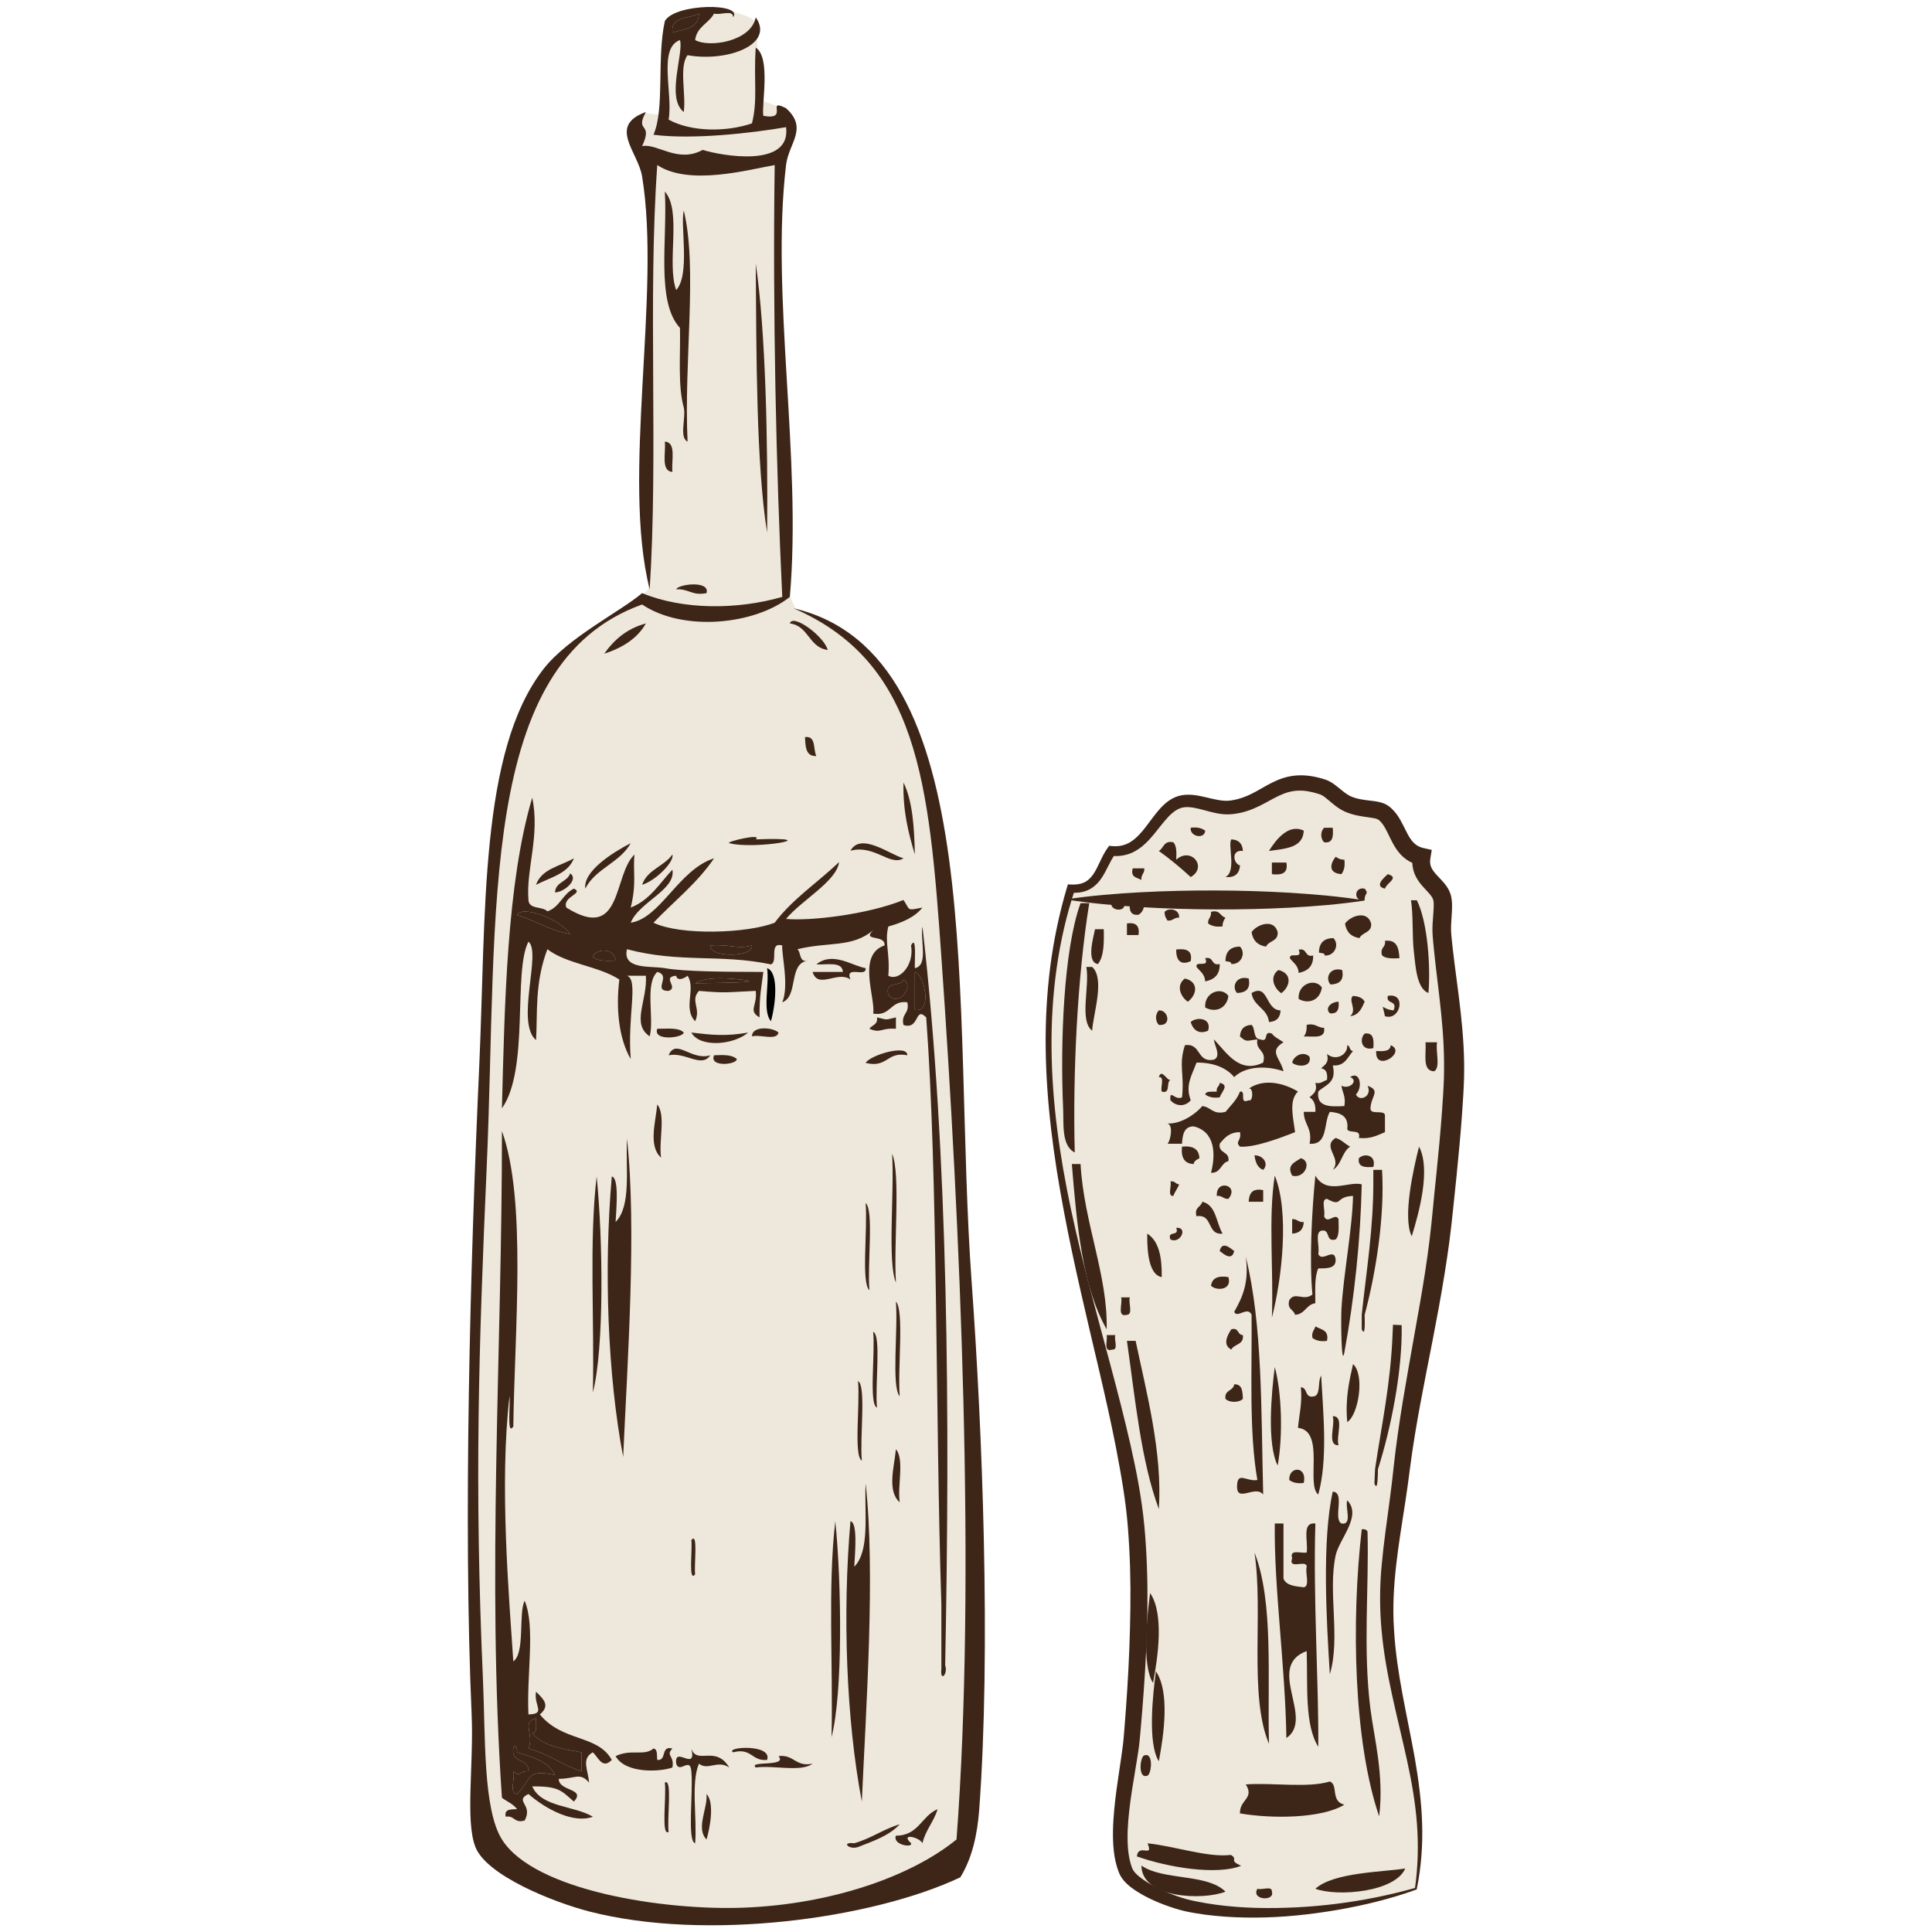 <?xml version="1.0" encoding="utf-8"?>
<!-- Generator: Adobe Illustrator 15.0.0, SVG Export Plug-In . SVG Version: 6.00 Build 0)  -->
<!DOCTYPE svg PUBLIC "-//W3C//DTD SVG 1.1//EN" "http://www.w3.org/Graphics/SVG/1.1/DTD/svg11.dtd">
<svg version="1.1" id="Livello_1" xmlns="http://www.w3.org/2000/svg" xmlns:xlink="http://www.w3.org/1999/xlink" x="0px" y="0px"
	 width="510px" height="510px" viewBox="-123.492 -1.771 510 510" enable-background="new -123.492 -1.771 510 510"
	 xml:space="preserve">
<g>
	<g>
		<path fill="#EDE8DB" d="M64.505,0L52.197,3.357c0,0-0.372,22.006-1.118,24.245c-0.746,2.239-4.104-1.119-6.715,1.865
			c-2.61,2.984-1.864,6.341-1.864,6.341l4.477,7.087l1.119,8.952v23.872l-1.119,25.364l-0.373,27.602l0.746,15.667l0.373,9.325
			l-4.477,4.476l-15.666,9.817l-10.07,11.072l-7.461,21.262l-5.221,39.165l-1.865,52.967l-2.238,68.631v57.441l1.492,41.404
			L1.469,471.1l0.746,14.92l4.849,5.223l14.547,7.832l16.784,4.85l18.277,1.865l18.276-0.373l19.396-1.865l12.31-2.609l16.038-4.85
			l7.46-3.355l2.984-9.326L135,430.444l-0.372-46.998l-2.611-41.029l-1.865-29.469l-1.118-42.148l-4.85-56.322l-9.579-31.213
			l-10.055-14.039l-11.698-7.714l-6.341-2.611l-1.491-3.357v-19.396l-0.746-24.618l-1.491-28.348l-0.746-22.753l0.746-17.904
			l2.237-6.714v-6.714l-3.729-2.984l-4.104-1.492l-0.746-10.444v-7.46l-0.373-2.73C76.068,3.984,75.323,2.238,64.505,0z"/>
	</g>
	<g>
		<g id="XMLID_3_">
			<g>
				<path fill="#3D2517" d="M133.008,336.799c2.84,39.061,5.08,96.98,2,139c-0.49,6.66-1.86,12.9-5,18
					c-23.18,10.949-67.11,16.99-98,9c-9.41-2.439-27.021-9.439-30-17c-2.72-6.91-0.42-21.82-1-35c-2.24-50.91-0.38-118.65,2-171
					c1.83-40.271,0.01-83.24,17-105c6.53-8.36,20.53-15.28,26-20c10.81,4.44,25,4.44,37,1c-1.59-33.11-2.56-75.41-2-114
					c-6.6,1.13-22.48,5.63-31,0c-2.51,35.49,0.3,76.3-2,112c-7.48-29.77,3.09-77.98-2-109c-1.061-6.48-9.13-13.36,1-17
					c-3.05,5.61,2.05,2.46-1,9c4.02-0.79,9.39,4.61,16,1c4.99,1.56,23.4,4.86,22-6c-8.88,1.54-24.59,3.35-35,2
					c3.02-6.84,0.82-19.97,3-30c2.65-4.76,20.94-4.82,18-1c0.17-2.17-3.55-0.45-5-1c-1.38,2.62-4.561,3.44-5,7
					c3.74,2.1,14.78,0.39,16-6c5.09,7.21-7.57,11.87-18,10c-2.311,3.03-0.35,10.31-1,15c-4.73-3.69,0.04-15.5-1-19
					c-5.89,2.11-1.771,14.23-3,21c5.91,3.28,15.21,3.32,22,1c1.58-6.25,0.41-11.48,1-20c4.04,2.55,1.49,15.02,2,18
					c7.07,1.33,0.43-4.83,6-2c5.92,5.33,0.69,9.18,0,15c-4.08,34.45,4.2,77.36,1,114c-9.23,7.35-28.1,9.3-39,2
					c-43.5,15.6-38.05,80.83-41,148c-2.14,48.67-3.29,83.969-1,136c0.66,15.08,0.01,34.029,5,42c8.51,13.57,42.86,18.84,64,18
					c22.88-0.91,43.96-8.17,56-18c5.22-68.91,0.94-162.871-4-233c-3.25-46.14-6.06-77.65-39-92
					C138.038,171.029,127.708,263.769,133.008,336.799z M54.008,6.799c3.11-0.89,6.97-1.03,7-5
					C58.499,3.289,53.538,2.329,54.008,6.799z"/>
				<path fill="#3D2517" d="M120.008,242.799c6.91,60.081,7.29,129.79,6,195c0.83,2.369-1.41,4.609-1,1c0-2,0-4,0-6
					c0-3.67,0-7.33,0-11c-1.61-50.25-0.88-112.859-4-155c-3.09-3.11-1.69,3.39-6,2c-0.73-3.061,1.729-2.94,1-6
					c-4.56-0.561-4.23,3.77-9,3c0.67-4.18-4.35-15.53,3-18c0.27-3.03-6.12-0.97-3-4c-5.69,4.69-11.67,2.95-20,5
					c0.97,0.85,0.43,3.2,2.35,3.1c-4.689,1.061-2.12,9.381-6.35,10.9c1.88-4.41-0.26-12.87,0-15c-3.62-0.96-1.021,4.32-3,5
					c-13.34-2.8-23.92-0.29-38-4c-1.271,5.5,6.38,4.36,10,5c5.38,0.949,16.13,0.959,26,1c-0.42,3.729-1.06,5.9-1,12
					c-3.1-1.811-0.53-3.061-1-7c-7.98,0.34-7.51,0.64-15,0c-2.39,2.68,0.61,4.539-1,8c-3.28-3.381,0.28-8.561-2-12
					c-0.81,0.689-2.74,1.56-3,0c-3.95,0.32,0.74,3.09-2,4c-4.41,0.01,0.92-4.021-3-5c-3.37,3.13-0.73,12.39-2,17
					c-4.95-3.33-0.56-9.48-1-16c-1.67,0-3.33,0-5,0c3.13,1.039,0.08,10.57,1,22c-3.26-5.641-3.92-13.75-3-21
					c-5.44-3.56-13.92-4.081-19-8c-3.44,9.06-2.55,17.06-3,24c-5.49-4.73,1.54-23.19-2-26c-4.12,7.94,0.31,33.63-7,44
					c0.71-27.18,1.27-59.41,8-82c2.09,10.01-1.67,18.96-1,27c0.1,2.56,3.729,1.61,5,3c3.27-1.07,4.04-4.62,7-6
					c2.8,1.29-3.15,2.07-2,5c14.92,9.35,12.28-8.61,18-14c-0.48,4.44,0.62,7.37-1,14c5.06-1.94,7.61-6.39,11-10
					c0.99,5.34-8.82,8.5-11,14c7.9-1.2,12.6-13.99,22-17c-4.44,6.56-10.63,11.37-16,17c7.1,3.44,24.79,2.83,32,0
					c4.71-6.28,11.37-10.63,17-16c-0.63,5.05-9.92,10.07-14,15c6.15,0.59,21.39-1.1,31-5c1.84,2.7,0.69,2.87,5,2
					c-2.06,2.6-5.37,3.97-9,5c-1.05,4.08,0.49,7.06,0,13c2.78,1.539,6.91-2.68,6-8c1.55-3.06,0.88,4.34,1,6
					C121.638,253.089,119.388,246.509,120.008,242.799z M118.008,264.799c4.66,0.93,2.63-9.2,0-10
					C118.008,258.129,118.008,261.469,118.008,264.799z M111.008,260.799c2.479,3.449,7.11-2.12,4-4
					C114.378,258.838,109.958,257.079,111.008,260.799z M64.008,247.799c-0.4,3.24,11.39,3.24,11,0
					C70.948,248.879,69.518,247.409,64.008,247.799z M60.008,257.799c0.12-0.08,21.26-0.051,12-1
					C69.848,256.579,63.068,255.809,60.008,257.799z M33.008,250.799c1.18,1.15,3.53,1.13,6,1
					C38.729,248.479,33.918,248.438,33.008,250.799z M13.008,239.799c4.9,1.43,8.61,4.06,14,5
					C24.198,240.709,14.128,237.089,13.008,239.799z"/>
				<path fill="#3D2517" d="M124.008,475.799c-0.99,3.34-3.18,5.49-4,9c-0.771-1.641-6.01-2.801-3,0c0.49,1.311-4.96,0.439-4-2
					C119.018,482.809,119.768,477.559,124.008,475.799z"/>
				<path fill="#3D2517" d="M118.008,254.799c2.63,0.8,4.66,10.93,0,10C118.008,261.469,118.008,258.129,118.008,254.799z"/>
				<path fill="#3D2517" d="M115.008,204.799c2.41,4.92,2.84,11.83,3,19C116.318,218.149,114.818,212.319,115.008,204.799z"/>
				<path fill="#3D2517" d="M105.008,278.799c1.32-2.09,11.11-5,11-2C110.578,275.7,110.828,280.279,105.008,278.799z"/>
				<path fill="#3D2517" d="M115.008,256.799c3.11,1.88-1.521,7.449-4,4C109.958,257.079,114.378,258.838,115.008,256.799z"/>
				<path fill="#3D2517" d="M113.008,341.799c2.229,2.449,0.41,17.58,1,25C111.778,364.348,113.598,349.219,113.008,341.799z"/>
				<path fill="#3D2517" d="M115.008,224.799c-3.58,2.2-7.61-3.69-14-2C103.768,217.789,111.578,223.919,115.008,224.799z"/>
				<path fill="#3D2517" d="M113.008,266.799c0,1,0,2,0,3c-4.15-0.271-3.9,1.31-7,0c0.65-1.021,2.3-1.03,2-3
					C111.088,267.499,109.928,267.499,113.008,266.799z"/>
				<path fill="#3D2517" d="M112.008,302.799c2.27,5.4,0.38,23.619,1,34C110.738,331.399,112.628,313.178,112.008,302.799z"/>
				<path fill="#3D2517" d="M114.008,479.799c-2.71,2.959-6.92,4.41-11,6c-2.37,0.83-4.61-1.41-1-1
					C106.438,483.559,109.628,481.088,114.008,479.799z"/>
				<path fill="#3D2517" d="M107.008,349.799c2.19,0.84,0.44,14.209,1,20C105.818,368.959,107.568,355.588,107.008,349.799z"/>
				<path fill="#3D2517" d="M105.008,315.799c2.22,1.799,0.42,16.23,1,23C103.788,336.999,105.588,322.569,105.008,315.799z"/>
				<path fill="#3D2517" d="M105.008,253.799c0.32,2.65-5.6-0.94-4,3c-3.36-2.471-8.53,2.72-10-2c2.67,0,5.33,0,8,0
					c-0.14-2.86-4.17-1.831-7-2C96.318,249.309,101.358,253.159,105.008,253.799z"/>
				<path fill="#3D2517" d="M103.008,362.799c2.2,1.16,0.43,14.879,1,21C101.808,382.639,103.578,368.918,103.008,362.799z"/>
				<path fill="#3D2517" d="M92.008,197.799c-2.81,0.15-2.88-2.45-3-5C92.038,192.429,91.088,196.059,92.008,197.799z"/>
				<path fill="#3D2517" d="M95.008,169.799c-5.021-0.64-4.98-6.36-10-7C85.758,160.089,94.028,166.169,95.008,169.799z"/>
				<path fill="#3D2517" d="M82.008,461.799c4.17-0.5,4.41,2.92,9,2c-3.03,2.311-10.31,0.35-15,1
					C73.898,462.909,84.578,464.758,82.008,461.799z"/>
				<path fill="#3D2517" d="M90.008,251.799c-0.24,0.07-0.46,0.1-0.65,0.1C89.558,251.849,89.778,251.818,90.008,251.799z"/>
				<path fill="#3D2517" d="M76.008,219.799c19.63-0.71-0.42,2.81-7,1C67.868,220.489,77.979,218.059,76.008,219.799z"/>
				<path fill="#3D2517" d="M82.008,270.799c-0.43,2.24-4.93,0.41-7,1C75.028,268.889,80.658,269.438,82.008,270.799z"/>
				<path d="M79.008,253.799c3.17,1.109,2.24,9.72,1,14C77.708,265.099,79.648,258.159,79.008,253.799z"/>
				<path fill="#3D2517" d="M70.008,460.799c-2.18-1.451,10.47-2.311,9,2C74.918,463.219,74.968,459.508,70.008,460.799z"/>
				<path fill="#3D2517" d="M76.008,67.799c2.62,18.04,3.22,46.77,3,71C76.128,121.019,76.178,91.629,76.008,67.799z"/>
				<path fill="#3D2517" d="M75.008,247.799c0.39,3.24-11.4,3.24-11,0C69.518,247.409,70.948,248.879,75.008,247.799z"/>
				<path fill="#3D2517" d="M72.008,256.799c9.26,0.949-11.88,0.92-12,1C63.068,255.809,69.848,256.579,72.008,256.799z"/>
				<path fill="#3D2517" d="M71.008,277.799c-0.021,1.529-7.41,2.189-6-1C67.479,276.668,69.828,276.648,71.008,277.799z"/>
				<path fill="#3D2517" d="M59.008,270.799c5.53,0.65,9.04,1.029,15,0C70.168,274.079,61.258,274.879,59.008,270.799z"/>
				<path fill="#3D2517" d="M69.008,464.799c-3.14-2.09-5.58,0.91-8-1c-2.17,5.16-0.45,14.219-1,21c-2.17-0.52-0.45-13.531-1-19
					c-0.32-3.951-3.1,0.74-4-2c-0.59-4.99,5.49,2.391,4-4C60.479,464.239,65.368,458.749,69.008,464.799z"/>
				<path fill="#3D2517" d="M63.008,471.799c2.25,2.311,0.8,9.42,0,12C60.108,480.838,63.388,475.569,63.008,471.799z"/>
				<path fill="#3D2517" d="M55.008,153.799c0.49-1.38,9.01-2.43,8,1C59.238,155.569,58.229,153.579,55.008,153.799z"/>
				<path fill="#3D2517" d="M53.008,276.799c1.94-4.631,5.979,1.55,11,0C61.678,280.258,57.418,275.838,53.008,276.799z"/>
				<path fill="#3D2517" d="M59.008,404.799c1.85-2.43,0.67,6.59,1,9C58.158,416.229,59.338,407.209,59.008,404.799z"/>
				<path fill="#3D2517" d="M61.008,1.799c-0.03,3.97-3.89,4.11-7,5C53.538,2.329,58.499,3.289,61.008,1.799z"/>
				<path fill="#3D2517" d="M57.008,53.799c3.7,15.3-0.01,39.7,1,61c-2.271-1.06-0.38-6.29-1-9c-1.6-5.74-0.85-13.82-1-21
					c-6.41-6.92-3.26-23.4-4-36c4.56,5.1,0.39,18.94,3,26C58.758,70.709,56.038,57.689,57.008,53.799z"/>
				<path fill="#3D2517" d="M54.008,459.799c-1.88,1.91,0.59,1.811,0,5c-3.25,1.199-12.43,1.66-15-3c4.26-2,7.45,0.119,10-2
					c1.17,0.16,0.84,1.82,1,3C52.638,463.098,50.798,458.918,54.008,459.799z"/>
				<path fill="#3D2517" d="M54.008,223.799c0.56,1.93-4.41,6.89-8,8C47.338,227.799,51.808,226.929,54.008,223.799z"/>
				<path fill="#3D2517" d="M52.008,114.799c3.11,0.22,1.69,4.98,2,8C50.898,122.579,52.318,117.819,52.008,114.799z"/>
				<path fill="#3D2517" d="M50.008,269.799c2.66,0.01,5.71-0.381,7,1C56.768,272.249,48.778,273.12,50.008,269.799z"/>
				<path fill="#3D2517" d="M52.008,468.799c2.05-1.33,0.54,9.42,1,13C50.958,483.129,52.468,472.379,52.008,468.799z"/>
				<path fill="#3D2517" d="M50.008,289.799c2.3,2.699,0.35,9.641,1,14C47.608,300.79,49.568,294.469,50.008,289.799z"/>
				<path fill="#3D2517" d="M47.008,162.799c-2.29,4.04-6.23,6.43-11,8C38.628,167.089,42.018,164.139,47.008,162.799z"/>
				<path fill="#3D2517" d="M42.008,298.799c2.61,23.469,0.12,59.07-1,84c-4.09-21.451-5.13-49.451-3-74c1.9,0.35,1.25,7.869,1,12
					C43.188,316.639,41.658,306.78,42.008,298.799z"/>
				<path fill="#3D2517" d="M39.008,251.799c-2.47,0.13-4.82,0.15-6-1C33.918,248.438,38.729,248.479,39.008,251.799z"/>
				<path fill="#3D2517" d="M43.008,220.799c-2.84,5.16-9.31,6.69-12,12C30.428,228.199,38.168,223.309,43.008,220.799z"/>
				<path fill="#3D2517" d="M38.008,462.799c-2.48,2.57-3.56-0.68-5-2c-3.15,1.699-1.24,4.65-1,8c-2.39-2.84-3.68-0.99-8-1
					c-0.021,3.369,7.25,2.449,4,6c-3.26-2.74-3.75-4.09-11-4c2.44,5.561,10.99,5.01,16,8c-5.04,1.91-12.46-2-17-6
					c-3.89,1.9,1.33,2.719-1,7c-2.83,0.83-2.59-1.41-5-1c-0.47-2.131,1.43-1.9,3-2c-0.98-1.35-2.67-2-4-3
					c-4.03-58.371,0.05-118.85,0-176c6.55,18.25,3.35,52.4,3,78c-1.771,2.67-0.73-5.859-1-8c-2.72,23.17-0.12,52.949,1,70
					c3.18-2.24,1.31-12.82,3-16c2.88,6.9,0.47,19.51,1,30c4.77-0.131,1.33-2.27,2-6c2.18,2.129,3.72,3.719,1,6
					C25.068,458.149,34.198,456.018,38.008,462.799z M30.008,465.799c0-1.67,0-3.33,0-5c-5.1-0.9-10.26-1.74-13-5
					c1.479-0.189,0.92-2.42,1-4c-3.97,1.16-0.39,4.061-2,8C21.328,461.149,24.918,464.229,30.008,465.799z M13.008,471.799
					c3.9-3.939,2.3-6.721,10-5c-1.521-3.971-8.15-5.35-10-6c0.04-1.061-0.47-2.541-1-1c-0.69,4.02,4.21,2.459,4,6
					c-2.73-0.09-2.01,1.67-4,0C12.588,467.559,10.798,471.678,13.008,471.799z"/>
				<path fill="#3D2517" d="M34.008,308.799c1.66,16.33,2.03,45.359-1,57C33.458,346.918,31.979,326.098,34.008,308.799z"/>
				<path fill="#3D2517" d="M30.008,460.799c0,1.67,0,3.33,0,5c-5.09-1.57-8.68-4.65-14-6c1.61-3.939-1.97-6.84,2-8
					c-0.08,1.58,0.479,3.811-1,4C19.749,459.059,24.908,459.899,30.008,460.799z"/>
				<path fill="#3D2517" d="M27.008,228.799c2.39,1.5-1.58,5-4,5C23.198,230.989,26.268,231.059,27.008,228.799z"/>
				<path fill="#3D2517" d="M28.008,224.799c-1.56,4.11-6.29,5.05-10,7C19.448,227.569,24.408,226.869,28.008,224.799z"/>
				<path fill="#3D2517" d="M27.008,244.799c-5.39-0.94-9.1-3.57-14-5C14.128,237.089,24.198,240.709,27.008,244.799z"/>
				<path fill="#3D2517" d="M23.008,466.799c-7.7-1.721-6.1,1.061-10,5c-2.21-0.121-0.42-4.24-1-6c1.99,1.67,1.27-0.09,4,0
					c0.21-3.541-4.69-1.98-4-6c0.53-1.541,1.04-0.061,1,1C14.858,461.45,21.488,462.829,23.008,466.799z"/>
			</g>
		</g>
	</g>
	<g>
		<path fill="#3D2517" d="M97.008,399.797c1.66,16.33,2.029,45.359-1,57C96.458,437.917,94.979,417.096,97.008,399.797z"/>
	</g>
	<g>
		<path fill="#3D2517" d="M105.008,389.797c2.609,23.469,0.12,59.07-1,84c-4.09-21.451-5.13-49.451-3-74c1.9,0.35,1.25,7.869,1,12
			C106.188,407.637,104.659,397.778,105.008,389.797z"/>
	</g>
	<g>
		<path fill="#3D2517" d="M113.008,380.797c2.3,2.699,0.35,9.639,1,14C110.608,391.788,112.569,385.467,113.008,380.797z"/>
	</g>
</g>
<g>
	<g>
		<path fill="#EDE8DB" d="M250.262,496.805c-15.283,5.021-40.237,8.67-59.688,4.594c-5.402-1.135-15.106-5.197-16.836-9.184
			c-3.833-8.84,0.75-26.326,1.531-35.201c1.891-21.572,3.1-45.916,0-65.047c-7.584-46.84-33.449-103.658-16.069-159.168
			c7.361,0.474,7.782-5.992,10.713-9.949c9.649,1.041,11.523-11.363,18.365-13.009c3.995-0.957,8.747,1.959,13.01,1.531
			c9.862-0.987,12.474-9.428,24.487-5.357c2.158,0.735,4.086,3.498,6.888,4.592c3.94,1.538,7.323,0.841,9.184,2.295
			c3.979,3.115,3.658,10.056,9.947,11.479c-1.019,5.525,4.371,7.193,5.356,10.713c0.689,2.472-0.307,6.321,0,9.948
			c1.078,12.764,3.896,25.544,3.062,40.558c-0.658,11.923-1.769,21.648-3.062,34.438c-2.227,22.021-8.219,44.682-10.713,66.574
			c-1.271,11.143-3.582,22.43-3.826,32.904C241.95,447.463,255.135,468.569,250.262,496.805z"/>
		<path fill="#3D2517" d="M250.339,497.043c-6.74,2.443-13.744,4.139-20.82,5.361c-7.079,1.205-14.26,1.986-21.485,2.021
			c-3.612,0.021-7.234-0.113-10.85-0.479c-1.807-0.186-3.614-0.414-5.411-0.729c-0.891-0.158-1.799-0.32-2.727-0.547
			c-0.911-0.221-1.804-0.477-2.687-0.756c-3.518-1.145-6.921-2.549-10.146-4.656c-0.803-0.539-1.593-1.133-2.346-1.859
			c-0.376-0.363-0.743-0.766-1.084-1.229c-0.172-0.23-0.334-0.484-0.486-0.756c-0.151-0.26-0.299-0.617-0.368-0.779
			c-0.791-1.898-1.173-3.809-1.391-5.701c-0.417-3.781-0.223-7.469,0.107-11.096c0.343-3.629,0.872-7.199,1.401-10.734
			c0.264-1.768,0.531-3.523,0.756-5.262c0.247-1.74,0.377-3.408,0.521-5.223c0.283-3.543,0.546-7.098,0.766-10.646
			c0.452-7.1,0.721-14.199,0.811-21.289c0.104-7.09-0.106-14.168-0.651-21.191c-0.528-7.016-1.787-13.953-3.11-20.943
			c-1.355-6.973-2.934-13.922-4.556-20.873c-3.26-13.895-6.638-27.816-9.271-41.9c-2.651-14.07-4.583-28.332-4.767-42.693
			c-0.093-7.176,0.285-14.363,1.181-21.498c0.921-7.129,2.385-14.2,4.44-21.109l0.237-0.797l0.859,0.044
			c1.201,0.062,2.369-0.076,3.357-0.522c0.993-0.437,1.798-1.195,2.466-2.163c0.672-0.966,1.209-2.11,1.772-3.3
			c0.568-1.189,1.155-2.448,2.02-3.651l0.418-0.583l0.747,0.073c1.773,0.172,3.467-0.193,4.933-1.125
			c1.478-0.919,2.729-2.324,3.918-3.851c1.198-1.531,2.324-3.212,3.758-4.823c0.721-0.801,1.528-1.591,2.512-2.256
			c0.958-0.665,2.183-1.193,3.36-1.38c2.525-0.393,4.651,0.187,6.624,0.622c1.959,0.463,3.82,0.924,5.446,0.848
			c0.204-0.007,0.396-0.027,0.594-0.051c0.264-0.031,0.483-0.064,0.684-0.098c0.438-0.074,0.88-0.167,1.313-0.277
			c0.869-0.222,1.717-0.521,2.56-0.88c1.687-0.715,3.32-1.719,5.133-2.73c1.799-1.005,3.866-1.992,6.149-2.416
			c2.278-0.442,4.622-0.301,6.77,0.165c0.541,0.113,1.071,0.25,1.595,0.399c0.54,0.168,0.964,0.257,1.719,0.589
			c1.279,0.612,2.119,1.354,2.917,1.989c0.786,0.644,1.496,1.227,2.19,1.664c0.347,0.221,0.687,0.401,1.019,0.544l0.236,0.093
			l0.345,0.124l0.588,0.184c0.828,0.239,1.695,0.398,2.628,0.522c0.936,0.13,1.925,0.201,3.097,0.416
			c0.589,0.115,1.234,0.27,1.937,0.584c0.349,0.154,0.709,0.357,1.052,0.611l0.182,0.139l0.072,0.06l0.145,0.12l0.147,0.123
			l0.203,0.188c1.027,0.961,1.671,1.945,2.253,2.931c1.113,1.955,1.824,3.788,2.767,5.115c0.931,1.338,1.959,2.049,3.421,2.379
			l2.151,0.485l-0.367,2.22c-0.173,1.043-0.064,1.846,0.375,2.682c0.443,0.852,1.296,1.739,2.336,2.824
			c0.517,0.551,1.085,1.165,1.624,1.955c0.269,0.393,0.523,0.844,0.738,1.337c0.108,0.247,0.201,0.509,0.283,0.778
			c-0.015-0.061,0.056,0.199,0.053,0.193l0.016,0.065l0.03,0.131l0.063,0.266c0.049,0.269,0.097,0.556,0.127,0.813l0.058,0.673
			c0.021,0.435,0.028,0.853,0.021,1.257c-0.015,0.804-0.064,1.556-0.112,2.283c-0.102,1.451-0.194,2.798-0.144,4.051
			c0.016,0.325,0.032,0.587,0.065,0.945l0.102,1.072l0.224,2.109c0.314,2.827,0.689,5.665,1.065,8.52
			c0.755,5.711,1.496,11.502,1.819,17.373c0.166,2.936,0.228,5.888,0.144,8.843c-0.093,2.981-0.291,5.834-0.485,8.737
			c-0.405,5.785-0.949,11.551-1.526,17.289l-0.896,8.596c-0.299,2.842-0.61,5.762-1.001,8.648
			c-1.555,11.537-3.801,22.885-6.029,34.164c-1.104,5.643-2.173,11.277-3.089,16.922c-0.458,2.822-0.878,5.648-1.242,8.477
			c-0.353,2.838-0.76,5.766-1.194,8.604c-1.738,11.439-3.809,22.627-3.022,33.957c0.619,11.338,3.445,22.521,5.479,33.906
			c0.989,5.697,1.761,11.471,1.938,17.275c0.2,5.805-0.254,11.627-1.398,17.293l-0.029,0.146L250.339,497.043z M250.034,496.608
			c0.795-5.637,0.934-11.334,0.509-16.98c-0.427-5.703-1.437-11.342-2.665-16.938c-2.438-11.188-5.62-22.375-6.666-34.07
			c-0.541-5.818-0.517-11.76,0.054-17.566c0.538-5.809,1.392-11.531,2.137-17.221c0.381-2.861,0.714-5.646,1.013-8.531
			c0.313-2.891,0.685-5.77,1.092-8.641c0.814-5.742,1.78-11.447,2.775-17.129c1.964-11.367,4.21-22.633,5.591-33.949
			c0.691-5.602,1.144-11.416,1.77-17.115c0.584-5.721,1.129-11.422,1.536-17.127c0.196-2.842,0.397-5.734,0.486-8.51
			c0.071-2.804,0.051-5.613-0.076-8.431c-0.246-5.636-0.902-11.289-1.595-17.003c-0.345-2.857-0.691-5.733-0.982-8.634l-0.206-2.188
			l-0.09-1.079c-0.03-0.358-0.059-0.815-0.07-1.21c-0.046-1.627,0.09-3.157,0.201-4.575c0.056-0.709,0.106-1.394,0.125-2.029
			c0.008-0.315,0.006-0.617-0.005-0.902l-0.028-0.403c-0.013-0.1-0.022-0.167-0.025-0.255l-0.06-0.26l-0.028-0.131l-0.016-0.066
			c-0.012-0.05,0.043,0.167,0.017,0.063c-0.024-0.075-0.048-0.154-0.084-0.237c-0.071-0.167-0.163-0.35-0.3-0.552
			c-0.267-0.405-0.664-0.867-1.128-1.368c-0.919-1.009-2.141-2.184-3.039-3.901c-0.438-0.856-0.769-1.837-0.886-2.832
			c-0.126-0.995-0.068-1.978,0.104-2.878l1.783,2.705c-1.223-0.29-2.48-0.797-3.561-1.583c-1.091-0.769-1.957-1.762-2.627-2.747
			c-1.334-1.988-2.038-3.949-2.912-5.472c-0.415-0.746-0.911-1.441-1.348-1.854l-0.069-0.073l-0.139-0.119l-0.145-0.122
			l-0.071-0.061c-0.021-0.017,0.104,0.084,0.05,0.04l-0.007-0.004l-0.012-0.008c-0.06-0.046-0.135-0.096-0.244-0.147
			c-0.21-0.104-0.539-0.206-0.932-0.289c-1.627-0.319-3.938-0.458-6.102-1.152c-0.271-0.084-0.546-0.176-0.841-0.284l-0.359-0.138
			l-0.459-0.192c-0.583-0.264-1.122-0.572-1.614-0.899c-0.987-0.654-1.81-1.373-2.563-2.011c-0.741-0.636-1.447-1.206-1.982-1.463
			c-0.156-0.087-0.704-0.263-1.119-0.392c-0.438-0.133-0.877-0.256-1.313-0.356c-1.755-0.414-3.491-0.536-5.164-0.248
			c-1.678,0.276-3.308,0.984-5.016,1.895c-1.705,0.904-3.514,1.978-5.537,2.794c-1.007,0.412-2.064,0.751-3.146,0.991
			c-0.542,0.122-1.083,0.219-1.636,0.295c-0.297,0.039-0.573,0.071-0.81,0.092c-0.299,0.027-0.606,0.048-0.904,0.05
			c-2.401,0.014-4.458-0.631-6.374-1.126c-1.89-0.511-3.76-0.949-5.236-0.744c-1.545,0.182-2.89,1.166-4.175,2.52
			c-1.277,1.345-2.445,2.965-3.761,4.554c-1.313,1.582-2.799,3.204-4.769,4.368c-1.952,1.191-4.401,1.639-6.606,1.344l1.166-0.51
			c-0.702,0.92-1.276,2.04-1.869,3.209c-0.595,1.169-1.202,2.411-2.063,3.591c-0.846,1.174-2.043,2.277-3.492,2.863
			c-1.439,0.6-2.97,0.707-4.386,0.599l1.097-0.753c-4.455,13.459-6.284,27.74-6.14,41.947c0.12,14.231,2.166,28.401,5.114,42.333
			c2.965,13.943,6.846,27.676,10.521,41.496c1.839,6.91,3.641,13.846,5.229,20.854c1.593,6.988,2.961,14.125,3.638,21.355
			c1.336,14.432,0.855,28.854-0.144,43.158c-0.25,3.58-0.542,7.148-0.856,10.725c-0.152,1.744-0.315,3.637-0.589,5.434
			c-0.266,1.801-0.564,3.57-0.858,5.332c-0.589,3.52-1.165,7.008-1.552,10.488c-0.379,3.473-0.604,6.959-0.29,10.293
			c0.161,1.654,0.472,3.287,1.018,4.705c0.355,1.092,1.567,2.166,2.896,3.115c2.71,1.885,5.933,3.34,9.169,4.479
			c0.813,0.279,1.634,0.537,2.453,0.758c0.803,0.221,1.648,0.396,2.513,0.57c1.712,0.348,3.442,0.639,5.183,0.873
			c3.479,0.473,7.001,0.729,10.531,0.83C222.137,502.206,236.366,500.44,250.034,496.608z"/>
	</g>
	<g>
		<path fill="#3D2517" d="M227.557,468.502c2.295,0.873,0.105,5.221,3.826,6.123c-5.939,3.641-19.001,3.758-27.549,2.295
			c-0.16-3.648,3.902-3.918,1.531-7.652C212.513,468.762,221.688,470.286,227.557,468.502z"/>
		<path fill="#3D2517" d="M207.66,408.049c5.09,13.023,3.39,32.828,3.826,50.506C206.115,445.823,210.056,423.768,207.66,408.049z"
			/>
		<path fill="#3D2517" d="M235.975,401.926c0.767-0.121,1.517,0.17,1.529,0.768c0.397,14.922-1.24,30.725,0.766,46.68
			c0.926,7.369,3.666,17.645,2.295,28.313C233.846,457.989,233.174,426.323,235.975,401.926z"/>
		<path fill="#3D2517" d="M213.017,400.397c0.767,0,1.531,0,2.297,0c0,4.844,0,9.695,0,14.537c0.695,1.854,3.075,2.029,5.355,2.299
			c1.715-0.33,0.313-3.773,0.766-5.357c0.131-2.174-5.004,0.926-3.826-2.295c-0.788-2.572,2.38-1.193,3.826-1.531
			c0.469-2.848-1.444-8.08,2.297-7.65c-0.604,20.002,0.902,41.934,0.767,58.922c-3.65-5.785-2.756-16.123-3.063-25.252
			c-11.011,4.078,2.221,17.83-5.355,22.957C215.787,437.893,212.803,417.5,213.017,400.397z"/>
		<path fill="#3D2517" d="M228.323,391.979c3.358,0.215,0,7.141,2.295,8.418c3.016,0.467,0.901-4.201,1.53-6.123
			c3.986,4.154-2.112,10.117-3.061,14.541c-2.092,9.711,1.322,21.748-1.531,31.375C226.655,426.016,225.454,404.926,228.323,391.979
			z"/>
		<path fill="#3D2517" d="M220.668,389.684c-1.775,0.244-2.938-0.123-3.826-0.766C216.66,385.215,221.649,385.1,220.668,389.684z"/>
		<path fill="#3D2517" d="M228.323,372.083c3.165-0.105,0.795,5.326,1.528,7.652C226.684,379.842,229.057,374.409,228.323,372.083z"
			/>
		<path fill="#3D2517" d="M202.305,363.665c2.149-0.115,2.203,1.877,2.295,3.826c-0.979,1.049-3.612,1.049-4.592,0
			C199.648,365.088,202.067,365.471,202.305,363.665z"/>
		<path fill="#3D2517" d="M225.26,361.37c0.529,9.711,1.807,22.139-0.764,31.375c-3.314-2.564,1.889-16.82-5.357-17.602
			c0.328-3.496,1.162-6.488,0.766-10.713c1.974,0.068,0.804,3.275,3.826,2.295C225.124,365.823,224.334,362.741,225.26,361.37z"/>
		<path fill="#3D2517" d="M213.017,359.075c1.868,6.879,2.166,18.297,0.767,26.018C210.92,379.467,212.129,365.917,213.017,359.075z
			"/>
		<path fill="#3D2517" d="M233.678,358.309c3.178,2.854,1.4,13.508-1.529,15.307C231.588,367.438,232.653,362.893,233.678,358.309z"
			/>
		<path fill="#3D2517" d="M201.539,349.125c2.089-0.559,1.538,1.523,3.061,1.531c0.321,2.617-2.295,2.295-3.061,3.826
			C199.189,353.243,200.459,350.801,201.539,349.125z"/>
		<path fill="#3D2517" d="M223.731,348.36c1.433,0.865,3.688,0.902,3.062,3.826c-1.775,0.244-2.938-0.123-3.826-0.766
			C222.643,349.823,223.495,349.393,223.731,348.36z"/>
		<path fill="#3D2517" d="M200.773,335.352c1.041,3.438-3.084,3.711-4.591,2.297C196.458,335.627,198.019,334.893,200.773,335.352z"
			/>
		<path fill="#3D2517" d="M205.365,329.995c4.469,17.977,4.031,40.855,4.591,62.75c-2.081-2.654-7.086,2.371-6.889-2.295
			c0.085-3.92,2.533-1.041,5.357-1.531c-2.234-12.818-1.4-28.703-1.53-43.619c-1.063-2.404-3.781,1.057-4.591-0.766
			C204.424,340.786,206.314,336.813,205.365,329.995z"/>
		<path fill="#3D2517" d="M202.305,328.465c-0.604,2.686-2.679,0.879-3.827,0C199.083,325.78,201.156,327.584,202.305,328.465z"/>
		<path fill="#3D2517" d="M179.347,323.874c3.122,1.98,3.911,6.299,3.826,11.479C179.14,334.616,179.37,326.139,179.347,323.874z"/>
		<path fill="#3D2517" d="M186.999,322.342c3.222-0.26,1.094,4.395-1.53,3.063C184.52,322.924,187.948,324.823,186.999,322.342z"/>
		<path fill="#3D2517" d="M217.608,320.047c1.37-0.1,1.615,0.936,3.061,0.766c-0.092,1.943-1.115,2.969-3.061,3.061
			C217.608,322.594,217.608,321.325,217.608,320.047z"/>
		<path fill="#3D2517" d="M193.886,315.456c3.704,0.889,3.635,5.549,5.357,8.418c-4.271,0.443-2.403-5.25-6.888-4.592
			C191.698,316.84,193.558,316.917,193.886,315.456z"/>
		<path fill="#3D2517" d="M209.956,312.395c0,1.018,0,2.043,0,3.061c-1.277,0-2.548,0-3.826,0
			C206.229,313.258,207.087,311.821,209.956,312.395z"/>
		<path fill="#3D2517" d="M200.773,314.69c-1.37,0.1-1.614-0.936-3.061-0.766C197.46,309.333,203.804,311.118,200.773,314.69z"/>
		<path fill="#3D2517" d="M185.469,310.098c1.24-0.213,1.316,0.729,2.296,0.768c-0.397,1.133-1.133,1.928-1.531,3.061
			C184.573,314.055,185.889,311.208,185.469,310.098z"/>
		<path fill="#3D2517" d="M223.731,308.567c3.015,5.213,8.693,1.379,12.244,2.297c-0.33,14.646-1.914,29.896-4.592,44.385
			c-0.803,4.346-0.92-8.84-0.766-11.48c0.526-9.166,2.86-20.996,3.061-29.844c-4.828,0.131-2.67,3.092-6.887,0.768
			c-1.691,0.09-0.322,3.242-0.767,4.59c0.935,2.334,2.925-1.115,3.826,0.766c-0.008,2.035,0.291,4.371-0.764,5.357
			c-2.855,0.811-1.211-2.869-3.828-2.297c-1.729,0.566-0.297,4.293-0.764,6.123c0.985,2.379,4.293-1.922,4.592,1.529
			c0.067,2.365-2.313,2.281-4.592,2.295c-1.021,2.297-0.781,5.855-0.767,9.186c-2.449,0.35-2.701,2.916-5.356,3.061
			c-0.329-1.461-2.188-1.387-1.531-3.826c1.446-2.479,3.765,0.354,6.123-1.531C222.116,331.112,222.782,318.065,223.731,308.567z"/>
		<path fill="#3D2517" d="M213.017,308.567c3.872,9.535,1.944,26.977-0.765,37.498C212.741,333.807,211.257,319.565,213.017,308.567
			z"/>
		<path fill="#3D2517" d="M239.036,307.038c0.766,0,1.528,0,2.295,0c0.752,12.176-1.629,27.303-4.59,38.262
			c-0.011,1.125,0.288,6.26-0.767,3.826c0-1.277,0-2.549,0-3.826c1.23-11.777,3.146-22.873,3.062-35.967
			C239.036,308.567,239.036,307.803,239.036,307.038z"/>
		<path fill="#3D2517" d="M219.905,303.977c3.062,0.834,0.994,5.518-2.296,4.592C216.17,305.905,217.991,305.17,219.905,303.977z"/>
		<path fill="#3D2517" d="M239.036,306.272c-2.189,0.152-4.179,0.092-3.826-2.297C236.686,302.493,239.893,303.172,239.036,306.272z
			"/>
		<path fill="#3D2517" d="M207.66,303.211c2.296-0.053,3.881,2.25,2.296,3.826C208.44,306.51,207.913,304.995,207.66,303.211z"/>
		<path fill="#3D2517" d="M188.529,300.917c2.855-0.307,4.492,0.611,4.592,3.061c-0.681,0.336-1.369,0.674-1.53,1.529
			C189.142,305.407,188.223,303.772,188.529,300.917z"/>
		<path fill="#3D2517" d="M229.088,298.62c1.59,0.451,2.471,1.605,3.826,2.297c-2.189,1.385-2.281,4.859-4.593,6.121
			C230.94,303.946,225.268,300.985,229.088,298.62z"/>
		<path fill="#3D2517" d="M198.478,284.081c2.642,0.56,0.514,2.303,0,3.826c-1.774,0.244-2.938-0.123-3.826-0.766
			c0.237-1.04,1.913-0.637,3.062-0.766C197.498,285.137,198.439,285.06,198.478,284.081z"/>
		<path fill="#3D2517" d="M219.139,286.375c-2.51,2.396-1.216,7.025-0.765,10.715c-4.264,1.684-10.744,4.094-14.54,3.826
			c-1.438-1.461,0.452-1.387,0-3.826c-2.801,0.008-4.103,1.516-5.356,3.061c-0.413,2.709,2.709,1.883,2.296,4.592
			c-2.073,0.475-1.905,3.199-4.591,3.063c1.293-4.906,1.094-10.891-4.592-12.245c-2.525,0.03-2.923,2.174-3.062,4.593
			c-1.276,0-2.548,0-3.825,0c0.72-0.645,1.638-4.875,0-5.355c3.046,0.189,6.855-1.922,9.183-4.592
			c2.319,0.236,2.732,2.363,6.122,1.528c1.378-1.683,2.985-3.137,3.826-5.356c1.837-0.305-0.42,3.481,2.296,2.297
			c1.239,0.552,1.239-3.612,0-3.062C210.186,282.771,215.589,284.204,219.139,286.375z"/>
		<path fill="#3D2517" d="M182.408,282.549c0.75-2.348,2.043,0.882,3.061,0.767c-1.217,0.565,0.176,3.75-2.296,3.062
			C182.752,285.267,184.068,282.42,182.408,282.549z"/>
		<path fill="#3D2517" d="M222.2,277.194c0.657,2.893-3.429,2.708-4.592,1.529C218.029,276.911,220.571,275.547,222.2,277.194z"/>
		<path fill="#3D2517" d="M243.625,274.133c4.395,1.844-4.291,7.377-3.824,1.529C241.698,275.778,243.512,275.808,243.625,274.133z"
			/>
		<path fill="#3D2517" d="M232.149,274.133c0.834,0.189,0.521,1.521,1.529,1.529c-1.455,1.606-2.08,4.041-5.354,3.826
			c1.133,4.707-2.052,5.098-3.826,6.887c-0.554,4.125,3.112,4.025,6.887,3.828c0.443-2.488-0.521-3.561-0.766-5.357
			c2.18,1.049,4.6-1.369,2.297-2.297c2.639-1.76,3.381,2.756,1.528,4.593c0.935,2.09,4.438,0.442,3.062-2.296
			c3.666,1.324,0.789,2.755,0.766,6.121c0.199,1.593,3.359,0.207,3.826,1.531c0,1.53,0,3.061,0,4.592
			c-1.981,0.818-3.75,1.859-6.887,1.529c0.688-2.472-2.494-1.078-3.062-2.295c0.437-3.498-1.76-4.361-4.592-4.593
			c-1.736,2.854-0.375,8.81-5.356,8.419c0.834-4.154-1.545-5.09-1.531-8.419c1.02,0,2.045,0,3.063,0
			c0.115-1.897-0.397-3.176-1.53-3.825c0.864-0.918,2.182-1.386,1.53-3.826c1.599,0.321,2.027-0.527,3.062-0.766
			c0.215-1.744-0.185-2.877-1.531-3.061c0.865-0.92,2.182-1.387,1.531-3.826C228.963,278.379,232.286,276.834,232.149,274.133z"/>
		<path fill="#3D2517" d="M236.741,271.071c2.387-0.352,2.446,1.639,2.295,3.826C235.936,275.754,235.254,272.547,236.741,271.071z"
			/>
		<path fill="#3D2517" d="M221.434,268.775c2.342-0.551,2.785,0.78,4.592,0.767c0.498,3.053-2.907,2.188-5.356,2.295
			C221.266,271.155,221.497,270.107,221.434,268.775z"/>
		<path fill="#3D2517" d="M195.417,270.307c-2.181,0.956-3.888,0.107-4.591-2.296C192.333,266.596,196.458,266.87,195.417,270.307z"
			/>
		<path fill="#3D2517" d="M182.408,264.95c2.518-0.184,3.443,4.217,0,3.825C181.428,267.773,181.428,265.952,182.408,264.95z"/>
		<path fill="#3D2517" d="M229.852,262.654c0.215,2.005-0.283,3.29-2.295,3.062C226.172,264.407,227.793,262.708,229.852,262.654z"
			/>
		<path fill="#3D2517" d="M233.678,261.124c1.424,0.106,2.557,0.506,3.063,1.53c-0.781,1.769-1.539,3.566-3.826,3.826
			C234.881,264.842,232.27,262.202,233.678,261.124z"/>
		<path fill="#3D2517" d="M214.548,264.95c-0.093,1.943-1.118,2.969-3.062,3.062c-0.391-3.688-4.103-4.063-4.592-7.652
			C211.426,257.741,210.431,264.866,214.548,264.95z"/>
		<path fill="#3D2517" d="M200.773,261.124c-0.383,3.106-3.19,4.629-6.122,3.062C194.314,260.235,198.914,258.514,200.773,261.124z"
			/>
		<path fill="#3D2517" d="M206.13,256.532c0.574,2.869-0.864,3.729-3.063,3.826C201.546,258.745,202.824,255.622,206.13,256.532z"/>
		<path fill="#3D2517" d="M189.295,256.532c3.733,0.864,3.19,4.348,0.765,6.122C188.071,261.284,186.893,258.276,189.295,256.532z"
			/>
		<path fill="#3D2517" d="M194.652,251.175c2.356-0.565,1.47,2.105,3.826,1.531c0.084,2.893-1.5,4.117-3.826,4.591
			c-0.085-1.95-1.4-2.678-2.296-3.826C192.049,251.634,195.837,253.892,194.652,251.175z"/>
		<path fill="#3D2517" d="M186.999,248.88c2.617-0.321,4.361,0.229,3.826,3.061C188.499,253.051,186.915,252.07,186.999,248.88z"/>
		<path fill="#3D2517" d="M203.834,248.114c1.661,1.753,0.274,4.775-2.295,4.592c-0.023-0.743-0.935-0.597-1.531-0.766
			C200.023,249.407,201.302,248.13,203.834,248.114z"/>
		<path fill="#3D2517" d="M196.182,238.932c2.441-0.657,2.364,1.202,3.826,1.53c-0.405,0.612-0.795,1.24-0.765,2.296
			c-1.776,0.245-2.939-0.122-3.827-0.765C195.317,240.623,196.35,240.378,196.182,238.932z"/>
		<path fill="#3D2517" d="M187.765,240.462c-1.37-0.099-1.615,0.935-3.062,0.766c-0.405-0.612-0.795-1.24-0.766-2.296
			C185.032,237.762,187.925,238.188,187.765,240.462z"/>
		<path fill="#3D2517" d="M208.426,496.817c1.109,0.42,3.956-0.896,3.826,0.766C213.116,500.206,206.681,499.846,208.426,496.817z"
			/>
		<path fill="#3D2517" d="M247.452,491.459c-2.607,6.207-17.783,7.531-23.722,5.357
			C228.575,492.424,241.698,492.417,247.452,491.459z"/>
		<path fill="#3D2517" d="M177.816,490.694c5.701,3.996,17.333,2.051,22.192,6.889C194.001,499.94,177.878,499.366,177.816,490.694z
			"/>
		<path fill="#3D2517" d="M178.582,461.616c2.541-0.941,1.875,5.174,0.765,5.355C176.806,467.915,177.472,461.799,178.582,461.616z"
			/>
		<path fill="#3D2517" d="M180.112,418.762c3.734,5.457,2.066,16.912,0.767,23.723C177.87,437.833,179.309,424.678,180.112,418.762z
			"/>
		<path fill="#3D2517" d="M173.99,352.188c0.765,0,1.529,0,2.295,0c2.832,13.49,7.133,29.6,6.122,44.385
			C177.67,383.708,176.194,367.583,173.99,352.188z"/>
		<path fill="#3D2517" d="M168.634,350.657c0.765,0,1.53,0,2.295,0c-0.42,1.109,0.896,3.957-0.765,3.826
			C167.593,355.272,168.971,352.102,168.634,350.657z"/>
		<path fill="#3D2517" d="M172.459,340.708c0.765,0,1.531,0,2.296,0c-0.444,1.348,0.926,4.5-0.765,4.592
			C171.227,346.028,172.926,342.286,172.459,340.708z"/>
		<path fill="#3D2517" d="M159.451,305.506c0.765,0,1.529,0,2.296,0c0.856,15.477,7.254,29.479,6.887,43.619
			C162.267,337.893,160.767,321.792,159.451,305.506z"/>
		<path fill="#3D2517" d="M252.809,273.368c1.019,0,2.043,0,3.062,0c-0.48,2.326,0.979,6.588-0.765,7.652
			C251.823,280.981,253.063,276.429,252.809,273.368z"/>
		<path fill="#3D2517" d="M163.277,253.471c0.514,0,1.019,0,1.53,0c3.458,3.138,0.269,12.374,0,16.836
			C161.349,267.643,164.218,258.651,163.277,253.471z"/>
		<path fill="#3D2517" d="M242.096,246.584c3.191-0.383,3.674,1.936,3.826,4.591c-1.892,0.1-3.688,0.116-4.592-0.765
			C240.696,248.244,242.411,248.429,242.096,246.584z"/>
		<path fill="#3D2517" d="M165.572,243.523c0.767,0,1.531,0,2.297,0c0.092,3.665,0.054,7.193-1.53,9.183
			C163.124,252.27,165.221,245.344,165.572,243.523z"/>
		<path fill="#3D2517" d="M173.99,241.993c2.395-0.353,3.412,0.665,3.061,3.061c-1.018,0-2.043,0-3.061,0
			C173.99,244.036,173.99,243.011,173.99,241.993z"/>
		<path fill="#3D2517" d="M161.747,236.636c0.765,0,1.529,0,2.295,0c-3.153,19.691-4.369,44.92-3.826,65.812
			c-3.573-1.736-2.885-7.691-3.062-11.48C156.359,273.415,157.277,248.91,161.747,236.636z"/>
		<path fill="#3D2517" d="M248.983,235.871c0.515,0,1.021,0,1.531,0c2.9,5.778,3.664,17.761,3.062,24.488
			c-3.093-1.202-3.384-6.934-3.826-10.714C249.229,245.177,249.618,240.058,248.983,235.871z"/>
		<path fill="#3D2517" d="M178.582,235.871c0.114,1.898-0.398,3.176-1.53,3.827c-2.013,0.229-2.51-1.057-2.296-3.063
			C175.643,235.993,176.806,235.625,178.582,235.871z"/>
		<path fill="#3D2517" d="M170.164,235.871c1.209,0.062,2.915-0.368,3.061,0.765C174.059,239.322,168.534,238.687,170.164,235.871z"
			/>
		<path fill="#3D2517" d="M213.782,244.288c0.198,2.495-2.381,2.213-3.062,3.826c-2.212-0.336-3.489-1.613-3.826-3.826
			C208.296,242.23,212.833,240.631,213.782,244.288z"/>
		<path fill="#3D2517" d="M236.741,232.81c1.276,1.523-0.07,0.972,0,3.061C233.793,236.476,233.793,232.205,236.741,232.81z"/>
		<path fill="#3D2517" d="M242.862,228.983c3.16,0.949-0.291,2.227-0.766,3.826C239.227,232.152,241.776,229.971,242.862,228.983z"
			/>
		<path fill="#3D2517" d="M175.521,227.453c1.019,0,2.043,0,3.062,0c0.1,1.37-0.934,1.614-0.767,3.061
			C176.699,229.848,174.854,229.909,175.521,227.453z"/>
		<path fill="#3D2517" d="M212.252,225.922c1.276,0,2.549,0,3.826,0c0.535,2.832-1.209,3.383-3.826,3.061
			C212.252,227.966,212.252,226.94,212.252,225.922z"/>
		<path fill="#3D2517" d="M229.088,224.392c0.611,0.405,1.238,0.796,2.295,0.766c0.244,1.775-0.123,2.938-0.766,3.826
			C227.188,228.724,227.534,226.366,229.088,224.392z"/>
		<path fill="#3D2517" d="M201.539,219.801c1.942,0.092,2.969,1.117,3.061,3.061c-3.13-0.421-2.586,3.306-0.766,3.826
			c-0.146,2.151-1.332,3.26-3.826,3.061C202.962,228.233,200.575,221.316,201.539,219.801z"/>
		<path fill="#3D2517" d="M226.026,216.74c0.767,0,1.531,0,2.298,0c0.151,2.188,0.092,4.178-2.298,3.826
			C225.047,219.563,225.047,217.743,226.026,216.74z"/>
		<path fill="#3D2517" d="M220.668,217.505c-0.205,4.638-4.974,4.721-9.182,5.357C213.201,220.046,216.629,215.516,220.668,217.505z
			"/>
		<path fill="#3D2517" d="M190.825,216.74c1.774-0.245,2.938,0.123,3.826,0.765C194.514,219.854,190.527,219.111,190.825,216.74z"/>
		<path fill="#3D2517" d="M208.426,272.603c-2.961,0.328-2.724,0.841-4.592-0.767c0.093-1.942,1.118-2.969,3.062-3.062
			c1.063,0.972,0.337,3.75,2.296,3.827c2.479,0.947,0.581-2.48,3.062-1.531c0.75,1.033,2.043,1.531,3.062,2.297
			c-4.071,2.439-0.788,4.146,0,7.652c-4.118-1.463-9.901-1.518-13.009,1.529c-2.12-2.473-5.35-3.834-9.949-3.826
			c-1.179,3.291-3.061,5.938-1.53,9.947c-1.354,1.691-3.796,1.738-5.356,0c-0.229-3.129,1.056,0.131,3.061-0.766
			c0.674-6.203-0.964-8.492,0.767-13.773c4.431-0.604,2.977,4.676,7.652,3.826c2.059-0.902,0-3.986,0-5.355
			c3.52,3.719,6.765,9.137,13.009,6.121C210.89,275.234,207.859,275.724,208.426,272.603z"/>
		<path fill="#3D2517" d="M244.391,264.95c1.111-2.893-2.104-1.47-1.529-3.826c4.976-0.979,3.375,6.688-0.766,5.356
			C241.307,262.363,240.879,264.627,244.391,264.95z"/>
		<path fill="#3D2517" d="M182.408,222.862c1.315-0.719,1.254-2.832,3.825-2.296c0.881,0.903,0.865,2.701,0.766,4.592
			c3.957-3.513,8.355,2.012,3.826,4.591C188.162,227.315,185.4,224.974,182.408,222.862z"/>
		<path fill="#3D2517" d="M221.434,420.293c0,4.338,0,8.67,0,13.008c-5.355-0.252-6.787-4.43-6.121-10.713
			C219.04,423.506,217.387,419.053,221.434,420.293z"/>
		<path fill="#3D2517" d="M220.668,368.256c1.278,0,2.549,0,3.828,0c0,1.02,0,2.045,0,3.063
			C221.877,371.639,220.133,371.088,220.668,368.256z"/>
		<path fill="#3D2517" d="M212.252,294.029c0,1.277,0,2.548,0,3.826c-2.617,0.321-4.362-0.229-3.826-3.062
			C209.313,294.151,210.476,293.784,212.252,294.029z"/>
		<path fill="#3D2517" d="M199.243,297.09c-1.278,0-2.55,0-3.827,0c0-0.766,0-1.531,0-2.295
			C196.893,293.311,200.1,293.991,199.243,297.09z"/>
		<path fill="#3D2517" d="M236.741,293.264c1.209,0.063,2.913-0.368,3.061,0.766C240.635,296.715,235.11,296.079,236.741,293.264z"
			/>
		<path fill="#3D2517" d="M208.426,288.672c0.766,0,1.53,0,2.296,0c0,1.019,0,2.043,0,3.061
			C208.166,292.499,208.212,290.668,208.426,288.672z"/>
		<path fill="#3D2517" d="M212.252,287.907c1.53,0,3.062,0,4.591,0c0.115,1.897-0.396,3.176-1.529,3.825
			C212.527,292.224,212.306,290.149,212.252,287.907z"/>
	</g>
	<g>
		<line fill="none" x1="157.869" y1="235.652" x2="236.807" y2="235.932"/>
		<path fill="#3D2517" d="M157.869,235.652c6.582-1.018,13.162-1.514,19.741-1.889c6.579-0.343,13.158-0.491,19.736-0.47
			c6.578,0.02,13.155,0.214,19.732,0.604c6.578,0.419,13.153,0.965,19.728,2.036c-6.582,1.024-13.162,1.523-19.742,1.896
			c-6.58,0.343-13.157,0.49-19.736,0.463c-6.578-0.025-13.156-0.22-19.732-0.609C171.02,237.259,164.443,236.717,157.869,235.652z"
			/>
	</g>
	<path fill="#3D2517" d="M225.444,258.879c-0.383,3.106-3.19,4.629-6.12,3.062C218.985,257.991,223.584,256.27,225.444,258.879z"/>
	<path fill="#3D2517" d="M230.801,254.288c0.574,2.869-0.865,3.728-3.061,3.826C226.217,256.5,227.495,253.378,230.801,254.288z"/>
	<path fill="#3D2517" d="M213.966,254.288c3.734,0.865,3.19,4.348,0.766,6.123C212.741,259.04,211.563,256.032,213.966,254.288z"/>
	<path fill="#3D2517" d="M219.323,248.932c2.356-0.566,1.469,2.104,3.825,1.53c0.084,2.892-1.5,4.117-3.825,4.592
		c-0.085-1.951-1.401-2.679-2.297-3.826C216.72,249.391,220.508,251.647,219.323,248.932z"/>
	<path fill="#3D2517" d="M228.506,245.87c1.66,1.753,0.274,4.775-2.297,4.592c-0.023-0.743-0.935-0.597-1.531-0.766
		C224.694,247.163,225.973,245.885,228.506,245.87z"/>
	<path fill="#3D2517" d="M238.454,242.044c0.198,2.494-2.381,2.212-3.062,3.826c-2.213-0.336-3.49-1.614-3.826-3.826
		C232.967,239.986,237.504,238.387,238.454,242.044z"/>
	<path fill="#3D2517" d="M201.424,487.885c2.112,1.256-0.792,1.334,2.716,2.863c-6.477,2.566-19.364,0.43-27.532-2.48
		c0.471-3.623,4.519,0.639,2.825-3.447C186.56,485.551,195.336,488.631,201.424,487.885z"/>
	<path fill="#3D2517" d="M181.643,439.424c3.734,5.455,2.066,16.912,0.766,23.723C179.4,458.495,180.839,445.338,181.643,439.424z"
		/>
	<path fill="#3D2517" d="M244.221,347.93c0.764,0.033,1.529,0.066,2.293,0.102c0.217,12.195-2.822,27.207-6.26,38.023
		c-0.058,1.123,0.016,6.266-0.933,3.789c0.056-1.275,0.111-2.547,0.169-3.822c1.743-11.713,4.143-22.715,4.631-35.799
		C244.155,349.459,244.188,348.694,244.221,347.93z"/>
	<path fill="#3D2517" d="M251.098,300.922c3.092,5.844,0.135,17.037-1.93,23.656C246.708,319.616,249.629,306.709,251.098,300.922z"
		/>
</g>
</svg>
